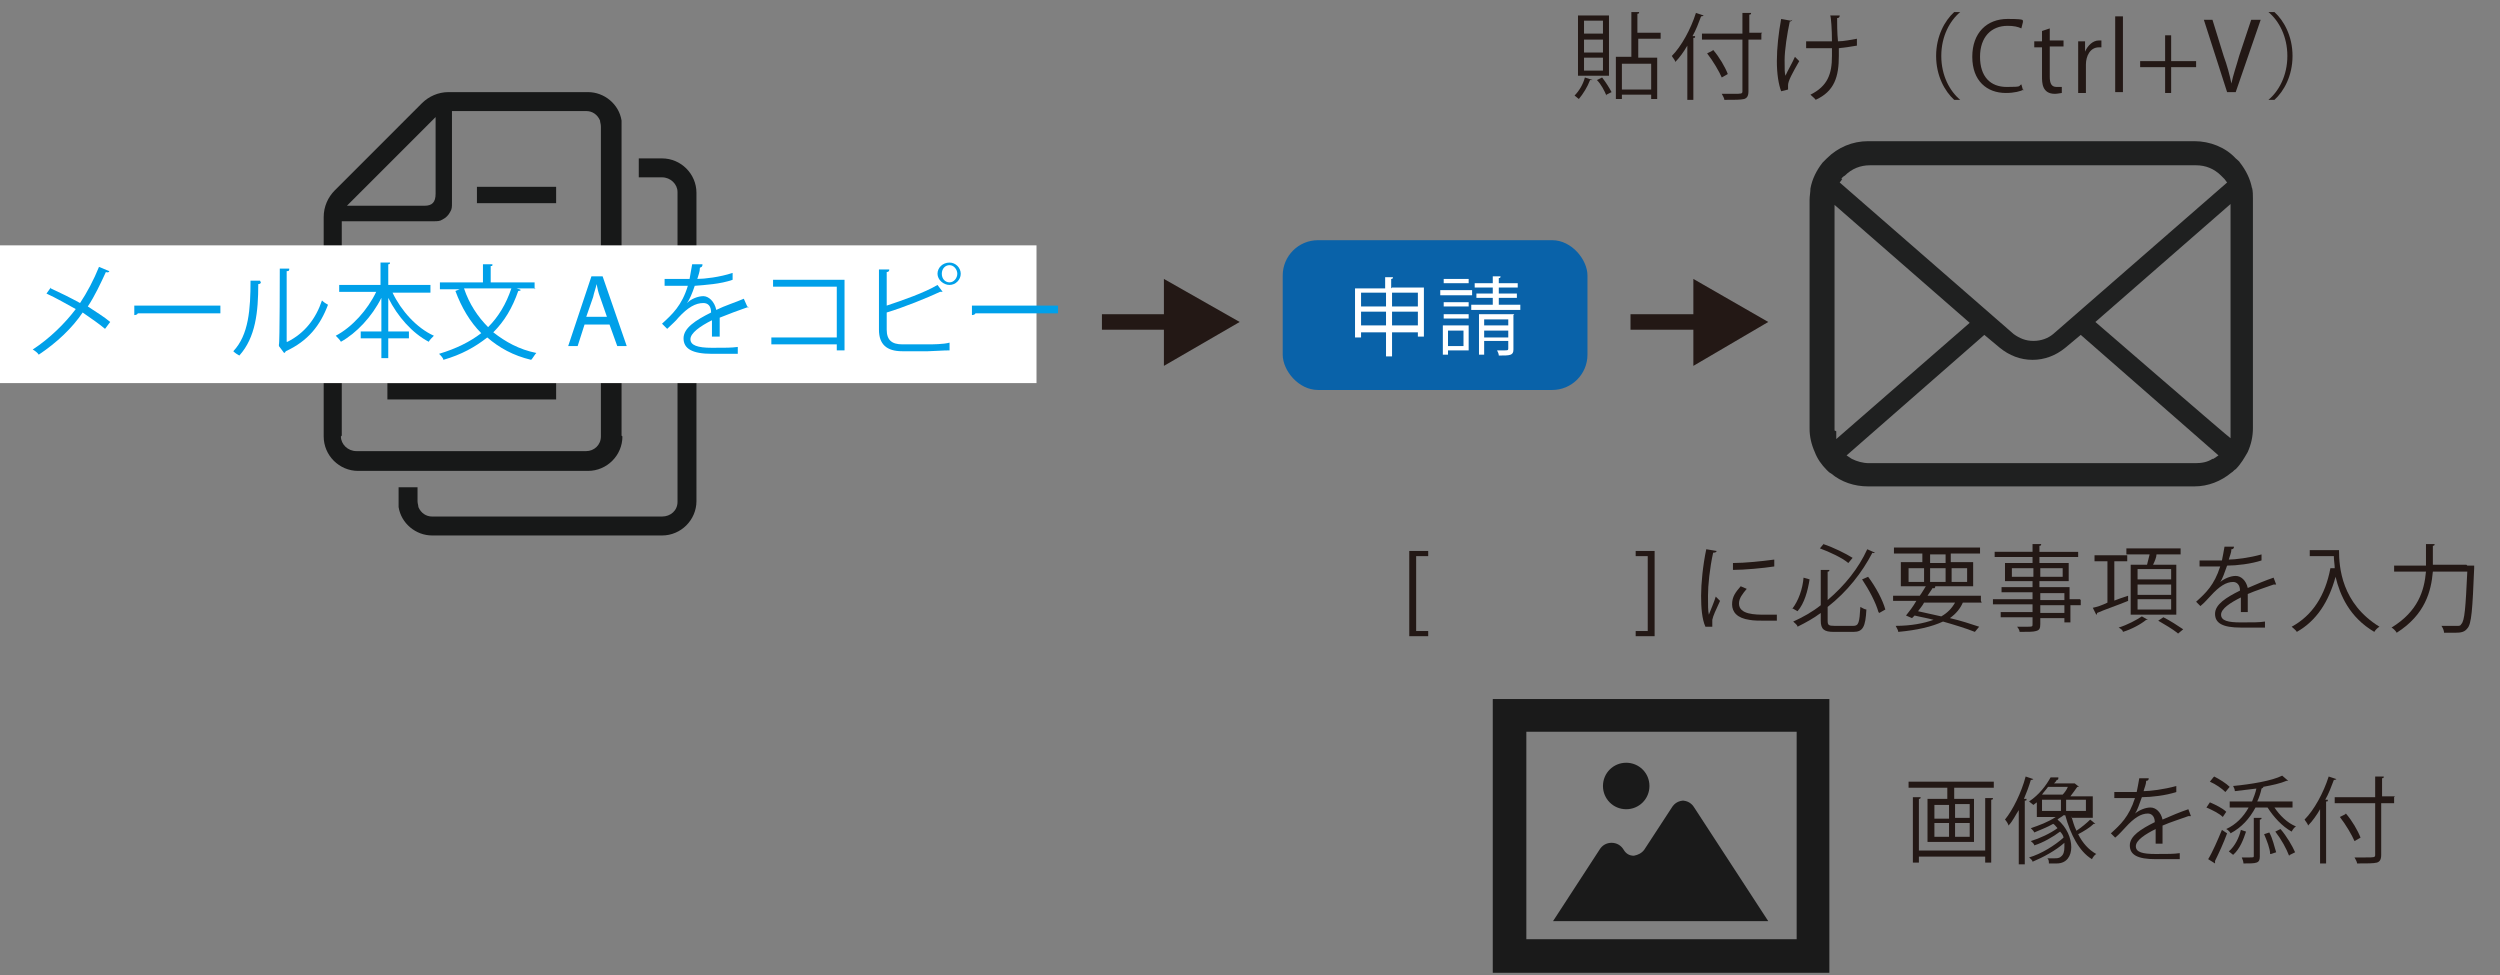 <?xml version="1.0" encoding="UTF-8"?>
<svg id="_レイヤー_1" data-name="レイヤー 1" xmlns="http://www.w3.org/2000/svg" version="1.1" viewBox="0 0 290.4 113.3">
  <rect x="0" y="0" width="290.4" height="113.3" fill="#808080" stroke="none"/>
  <defs>
    <style>
      .cls-1 {
        fill: #0962a9;
      }

      .cls-1, .cls-2, .cls-3, .cls-4, .cls-5, .cls-6, .cls-7 {
        stroke-width: 0px;
      }

      .cls-2 {
        fill: #00a0e9;
      }

      .cls-3 {
        fill: #171818;
      }

      .cls-4 {
        fill: #1a1a1a;
      }

      .cls-5 {
        fill: #1f2020;
      }

      .cls-6 {
        fill: #fff;
      }

      .cls-7 {
        fill: #231815;
      }
    </style>
  </defs>
  <g>
    <path class="cls-4" d="M173.4,81.2v31.8h39.1v-31.8h-39.1ZM177.3,109.1v-24.1h31.4v24.1h-31.4Z"/>
    <path class="cls-4" d="M188.9,94c1.5,0,2.7-1.2,2.7-2.7s-1.2-2.7-2.7-2.7-2.7,1.2-2.7,2.7,1.2,2.7,2.7,2.7Z"/>
    <path class="cls-4" d="M195.6,93c-.6,0-1.1.3-1.4.8l-3.2,4.9c-.3.4-.7.6-1.2.7-.5,0-.9-.2-1.2-.7-.3-.5-.8-.8-1.4-.8s-1.1.3-1.4.8l-5.4,8.3h25l-8.6-13.2c-.3-.5-.8-.8-1.4-.8Z"/>
  </g>
  <g>
    <rect class="cls-3" x="45" y="44.5" width="19.6" height="1.9"/>
    <rect class="cls-3" x="45" y="36.9" width="19.6" height="1.9"/>
    <rect class="cls-3" x="45" y="29.3" width="19.6" height="1.9"/>
    <rect class="cls-3" x="55.4" y="21.7" width="9.2" height="1.9"/>
    <path class="cls-3" d="M72.2,50.6V14.7c0-.2,0-.5,0-.7-.3-1.9-2-3.3-3.9-3.3h-16.2c-1.2,0-2.3.5-3.1,1.3l-10.1,10.1c-.8.8-1.3,1.9-1.3,3.1v25.5c0,2.2,1.8,4,4,4h26.7c2.2,0,4-1.8,4-4ZM50.6,13.5v9c0,1-.4,1.4-1.3,1.4h-9l10.3-10.3ZM39.7,50.6v-24.9h10.7c.4,0,.7,0,1-.2.4-.2.7-.5.9-.9.2-.3.2-.6.2-1v-10.7h15.6c.7,0,1.3.4,1.6,1.1,0,.2.1.4.1.7v36c0,1-.8,1.7-1.7,1.7h-26.7c-1,0-1.8-.8-1.8-1.7Z"/>
    <path class="cls-3" d="M76.9,18.4h-2.7v2.2h2.7c1,0,1.8.8,1.8,1.7v36c0,1-.8,1.7-1.8,1.7h-26.7c-.7,0-1.3-.4-1.6-1.1,0-.2-.1-.4-.1-.7v-1.6h-2.2v1.6c0,.2,0,.5,0,.7.3,1.9,2,3.3,3.9,3.3h26.7c2.2,0,4-1.8,4-4V22.4c0-2.2-1.8-4-4-4Z"/>
  </g>
  <g>
    <rect class="cls-6" y="28.5" width="120.4" height="16"/>
    <g>
      <path class="cls-2" d="M5.9,33.5c1.1.5,2.3,1.1,3.4,1.7.8-1.2,1.6-2.7,2.2-4.2l1.2.5c0,.1-.2.2-.4.1-.6,1.3-1.3,2.8-2.1,4,.9.6,1.9,1.2,2.6,1.8l-.6.8c-.7-.6-1.6-1.2-2.6-1.9-1.2,1.8-3,3.5-5.1,4.9-.1-.2-.5-.5-.7-.6,2-1.3,3.8-3.1,5-4.7-1.1-.6-2.3-1.3-3.4-1.8l.5-.7Z"/>
      <path class="cls-2" d="M15.6,35.5h10v.9h-9.6c0,.1-.2.2-.4.2v-1.1Z"/>
      <path class="cls-2" d="M30.3,32.8c0,.1-.1.2-.3.2,0,3.2-.3,6.2-2.2,8.3-.2-.1-.5-.3-.7-.5,1.8-1.9,2-4.9,2-8.2h1.1ZM33.4,39.7c2-1,3.3-2.7,4-4.8.2.2.5.4.7.5-.9,2.4-2.3,4.2-4.9,5.4,0,0-.1.2-.2.2l-.6-.8v-.2c.1,0,.1-8.8.1-8.8h1.1c0,.2,0,.3-.3.3v8.2Z"/>
      <path class="cls-2" d="M50,34h-4.4c1,2.1,2.8,4.1,4.8,5-.2.2-.5.5-.6.7-1.9-1-3.6-2.9-4.7-5.1v3.9h2.4v.8h-2.4v2.3h-.8v-2.3h-2.4v-.8h2.4v-3.9c-1.1,2.2-2.9,4.1-4.7,5.1-.1-.2-.4-.5-.6-.7,1.9-1,3.7-3,4.7-5.1h-4.3v-.8h4.8v-2.6h1.1c0,.1,0,.2-.2.2v2.4h4.9v.8Z"/>
      <path class="cls-2" d="M62.2,33.5h-2.2c.3.1.4.1.5.2,0,0-.1.1-.3.1-.7,2-1.6,3.5-2.9,4.8,1.4,1.1,3,2,5,2.4-.2.2-.4.6-.6.8-2.1-.5-3.7-1.4-5.1-2.6-1.4,1.1-3,2-5.1,2.6,0-.2-.3-.5-.5-.7,2-.6,3.6-1.4,4.9-2.4-1.3-1.3-2.3-3-3-4.9l.5-.2h-2.3v-.8h5v-2.1h1.1c0,.2,0,.2-.2.2v1.9h5.1v.8ZM53.9,33.5c.6,1.8,1.6,3.3,2.8,4.5,1.2-1.2,2.1-2.7,2.7-4.5h-5.5Z"/>
      <path class="cls-2" d="M67.9,37.7l-.8,2.5h-1.1l2.7-8.1h1.3l2.8,8.1h-1.1l-.9-2.5h-2.9ZM70.5,36.8l-.8-2.3c-.2-.5-.3-1-.4-1.5h0c-.1.5-.3,1-.4,1.5l-.8,2.3h2.4Z"/>
      <path class="cls-2" d="M87,35.7s0,0,0,0c0,0-.1,0-.2,0-.9.3-2.2.8-3.2,1.2,0,.3,0,.6,0,.9s0,.8,0,1.3h-.9c0-.4,0-.9,0-1.4s0-.3,0-.5c-1.4.7-2.5,1.5-2.5,2.2s.8,1,2.5,1,2.2,0,3-.1v.8c-.7,0-1.8,0-3,0-2.3,0-3.3-.6-3.3-1.8s1.4-2.1,3.2-3c0-.8-.4-1.1-.9-1.1-.9,0-1.8.5-2.9,1.7-.3.4-.8.8-1.3,1.3l-.6-.6c1.2-1.1,2.3-2.1,3-4.4h-.7s-2,0-2,0v-.8c.7,0,1.6,0,2.1,0h.8c.1-.6.2-1.1.3-1.7h1.2c0,.3-.1.3-.3.4,0,.5-.2.9-.3,1.3.8,0,2.6-.2,4.1-.7v.8c-1.4.5-3.2.6-4.4.7-.3.9-.6,1.6-.9,2h0c.5-.5,1.3-.8,1.9-.8s1.3.6,1.5,1.6c1-.5,2.3-.9,3.2-1.3l.4.9Z"/>
      <path class="cls-2" d="M98.1,32.6v8.1h-.9v-.7h-7.6v-.8h7.6v-5.9h-7.4v-.8h8.3Z"/>
      <path class="cls-2" d="M107.8,40c.5,0,1.8,0,2.5-.2,0,.3,0,.6,0,.9-.8,0-2,.1-2.5.1h-3c-1.8,0-2.7-.8-2.7-2.5v-7h1.2c0,.2-.1.3-.3.3v3.9c1.8-.6,4.4-1.5,5.9-2.4l.6.8s0,0-.1,0-.1,0-.2,0c-1.5.7-4.2,1.8-6.2,2.4v2c0,1.2.6,1.7,1.8,1.7h2.9ZM110.3,30.5c.7,0,1.3.6,1.3,1.3s-.6,1.3-1.3,1.3-1.4-.6-1.4-1.3.6-1.3,1.4-1.3ZM111.2,31.8c0-.5-.4-1-.9-1s-.9.4-.9,1,.4,1,.9,1,.9-.5.9-1Z"/>
      <path class="cls-2" d="M112.9,35.5h10v.9h-9.6c0,.1-.2.2-.4.2v-1.1Z"/>
    </g>
  </g>
  <g>
    <path class="cls-7" d="M184.9,9.3c0,0-.1,0-.2,0-.3.8-.8,1.6-1.3,2.2-.1-.1-.4-.3-.5-.4.5-.5,1-1.3,1.2-2.1l.9.3ZM186.9,1.8v7h-3.6V1.8h3.6ZM186.2,3.9v-1.5h-2.2v1.5h2.2ZM186.2,6.1v-1.5h-2.2v1.5h2.2ZM186.2,8.2v-1.5h-2.2v1.5h2.2ZM186.6,11.1c-.2-.5-.6-1.3-1.1-1.8l.6-.3c.4.5.9,1.3,1.1,1.7l-.6.3ZM193,4.5h-2.7v2.2h2.2v4.8h-.7v-.5h-3.4v.5h-.7v-4.9h1.8V1.4h.9c0,.1,0,.2-.2.2v2.2h2.7v.7ZM191.8,10.4v-3h-3.4v3h3.4Z"/>
    <path class="cls-7" d="M196,5.3c-.4.7-.9,1.4-1.4,1.9,0-.2-.3-.5-.4-.7,1.1-1.1,2.2-3.1,2.8-5l.9.3c0,0-.1.1-.3.1-.3.8-.6,1.6-1,2.3h.3c0,.2,0,.2-.2.2v7.2h-.7v-6.3ZM204.6,3.9v.7h-1.5v6c0,.6-.2.8-.5.9-.4.1-1.1.1-2.3.1,0-.2-.2-.5-.3-.7.5,0,.9,0,1.3,0,1,0,1.1,0,1.1-.3v-6h-4.7v-.7h4.7V1.5h1c0,.1,0,.2-.2.2v2.1h1.5ZM199,5.8c.7.8,1.4,2,1.7,2.8l-.7.4c-.3-.7-1-1.9-1.7-2.8l.6-.3Z"/>
    <path class="cls-7" d="M208.2,2.3c0,0-.1.2-.3.2-.3,1.4-.6,3.3-.6,4.5s0,1.4.1,1.8c.2-.5.8-1.5,1.1-2.2l.5.5c-.8,1.4-1.3,2.3-1.3,2.8s0,.3,0,.5l-.8.2c-.3-.8-.5-2-.5-3.5s.2-3.3.5-4.9l1.1.2ZM209.8,4.8c.9,0,2.2,0,3,0,0-1.3-.1-2.8-.2-3h1.1c0,.2-.1.3-.3.3,0,.6,0,1.7.1,2.7.7,0,1.6-.2,2.2-.3v.8c-.5.1-1.3.2-2.1.3,0,0,0,.2,0,.9,0,2.4-.5,4.1-2.7,5.1,0-.1-.4-.4-.6-.6,2-1,2.5-2.4,2.5-4.5v-.9c-.7,0-2,0-3,0v-.7Z"/>
    <path class="cls-7" d="M227.7,1.4c-1.2,1-2.2,2.8-2.2,5.1s1,4.1,2.2,5.1h0c0,0-.7,0-.7,0-1.1-1-2.1-2.8-2.1-5.1s1-4.1,2.1-5.1h.7Z"/>
    <path class="cls-7" d="M235.1,10.4c-.4.2-1.1.4-2.1.4-2.2,0-3.9-1.4-3.9-4.2s1.7-4.4,4.1-4.4,1.6.2,1.8.3l-.2.8c-.4-.2-.9-.3-1.6-.3-1.9,0-3.2,1.3-3.2,3.6s1.2,3.5,3.1,3.5,1.3-.1,1.7-.3l.2.7Z"/>
    <path class="cls-7" d="M237.2,3.6l.9-.3v1.4h1.6v.7h-1.6v3.5c0,.8.2,1.2.8,1.2s.5,0,.6,0v.7c-.1,0-.5.1-.8.1-1.5,0-1.5-1.3-1.5-2v-3.4h-.9v-.7h.9v-1.1Z"/>
    <path class="cls-7" d="M244.1,5.5c0,0-.2,0-.3,0-1,0-1.5,1-1.5,2v3.3h-.9v-4.2c0-.6,0-1.2,0-1.8h.8v1.2h0c.3-.7.9-1.3,1.6-1.3s.2,0,.3,0v.9Z"/>
    <path class="cls-7" d="M246.6,10.7h-.9V1.9h.9v8.8Z"/>
    <path class="cls-7" d="M251.5,4.1h.7v3h2.9v.7h-2.9v3h-.7v-3h-2.9v-.7h2.9v-3Z"/>
    <path class="cls-7" d="M262.6,2.3l-2.9,8.4h-1l-2.7-8.4h1l1.3,4.2c.4,1.1.7,2.2.9,3.2h0c.2-1,.6-2.1.9-3.2l1.4-4.2h1Z"/>
    <path class="cls-7" d="M263.5,11.6c1.2-1,2.2-2.8,2.2-5.1s-1-4.1-2.2-5.1h0c0,0,.7,0,.7,0,1.1,1,2.1,2.8,2.1,5.1s-1,4.1-2.1,5.1h-.7Z"/>
  </g>
  <g>
    <path class="cls-7" d="M221.8,90.8h9.8v.7h-4.6v1.3h2.3v5h-5.4v-5h2.3v-1.3h-4.5v-.7ZM230.6,98.9v-6.2h.9c0,.1,0,.2-.2.2v7.3h-.7v-.7h-7.7v.7h-.7v-7.6h.9c0,.1,0,.2-.2.2v6h7.7ZM224.7,93.5v1.6h1.7v-1.6h-1.7ZM224.7,95.6v1.6h1.7v-1.6h-1.7ZM228.8,95v-1.6h-1.7v1.6h1.7ZM228.8,97.2v-1.6h-1.7v1.6h1.7Z"/>
    <path class="cls-7" d="M234.5,94.1c-.4.6-.7,1.3-1.2,1.8,0-.2-.3-.6-.4-.7.9-1.1,1.9-3.1,2.4-5l.9.3c0,0-.1.1-.3.1-.2.7-.5,1.5-.8,2.2h.3c0,.2,0,.2-.2.2v7.4h-.7v-6.2ZM240.6,94.8c.2.6.3,1.1.6,1.7.6-.4,1.2-.9,1.6-1.3l.6.5s-.1,0-.2,0c-.4.4-1.2.9-1.8,1.2.5,1,1.2,1.8,2.1,2.3-.2.1-.4.4-.5.6-1.5-.9-2.5-2.9-3.1-5.1h-.2c-.2.2-.5.3-.7.5,1.1.9,1.6,2.2,1.6,3.2s-.5,1.9-1.7,1.9-.6,0-.9,0c0-.2,0-.5-.2-.6.4,0,.7,0,.9,0s.5,0,.7-.2c.3-.2.4-.6.4-1.1s0-.3,0-.5c-1,.9-2.5,1.7-3.7,2.2,0-.2-.3-.4-.4-.5,1.4-.4,3-1.4,4-2.3,0-.2-.2-.5-.4-.7-.8.6-2,1.3-3,1.6,0-.2-.3-.4-.4-.5,1-.3,2.3-.9,3.1-1.5-.2-.2-.3-.4-.5-.5-.7.4-1.5.7-2.2,1,0-.1-.3-.4-.4-.5.9-.3,2-.7,2.9-1.3h-2.2v-1.7c-.1.1-.3.2-.4.3-.1-.1-.4-.3-.5-.4,1.2-.8,2-1.9,2.5-2.8h.9c0,.2,0,.3-.2.3,0,.1-.2.3-.3.4h2.1c.2,0,.2,0,.3,0l.5.4s0,0-.2,0c-.2.3-.5.7-.8,1.1h2.6v2.5h-2.4ZM237.2,92.9v1.3h2.2v-1.3h-2.2ZM239.6,92.3c.2-.2.5-.6.6-.9h-2.3c-.2.3-.5.6-.7.9h2.4ZM242.3,94.2v-1.3h-2.3v1.3h2.3Z"/>
    <path class="cls-7" d="M254.4,94.8s0,0,0,0c0,0-.1,0-.2,0-.8.3-2.1.7-3,1.1,0,.3,0,.5,0,.9s0,.7,0,1.2h-.8c0-.4,0-.9,0-1.3s0-.3,0-.4c-1.2.6-2.3,1.3-2.3,2s.8.9,2.3.9,2.1,0,2.8-.1v.7c-.6,0-1.6,0-2.8,0-2.1,0-3-.5-3-1.6s1.3-1.9,2.9-2.7c0-.7-.4-1-.8-1-.8,0-1.6.5-2.6,1.6-.3.3-.7.8-1.2,1.2l-.5-.5c1.1-1,2.1-1.9,2.8-4.1h-.6s-1.8,0-1.8,0v-.7c.7,0,1.5,0,1.9,0h.7c.1-.5.2-1,.3-1.6h1.1c0,.2-.1.3-.3.3,0,.4-.2.8-.3,1.2.7,0,2.4-.2,3.8-.6v.7c-1.2.4-2.9.6-4,.6-.3.8-.5,1.5-.8,1.9h0c.5-.4,1.2-.7,1.8-.7s1.2.5,1.4,1.4c.9-.4,2.1-.9,3-1.2l.3.8Z"/>
    <path class="cls-7" d="M256.7,93.2c.7.3,1.5.7,1.9,1.1l-.4.6c-.4-.4-1.2-.8-1.9-1.1l.4-.6ZM256.5,99.8c.5-.8,1.1-2.2,1.6-3.4l.6.4c-.4,1.1-1,2.4-1.4,3.2,0,0,0,.1,0,.2s0,0,0,.1l-.8-.5ZM257.2,90.2c.6.3,1.4.8,1.8,1.2l-.5.6c-.4-.4-1.1-.9-1.8-1.2l.4-.5ZM264.2,93.8c.6.9,1.5,1.8,2.5,2.2-.2.1-.4.4-.5.6-1.1-.6-2.1-1.7-2.8-2.8h-1.4c-.7,1.3-1.6,2.3-2.9,3,0-.1-.3-.4-.5-.5,1.1-.5,2-1.4,2.6-2.5h-2.2v-.7h2.6c.2-.5.4-1,.5-1.5-.8.1-1.7.2-2.5.3,0-.2-.1-.4-.2-.6,2.1-.2,4.5-.6,5.7-1.2l.7.6s0,0-.2,0c-.7.3-1.6.5-2.7.7h0c0,.1,0,.1-.2.2-.1.5-.3,1.1-.5,1.5h4.1v.7h-2.3ZM258.9,98.9c.7-.6,1.2-1.6,1.4-2.5l.6.2c-.3.9-.7,2-1.5,2.7l-.5-.4ZM262.5,99.5c0,.8-.4.8-1.9.8,0-.2-.1-.5-.2-.7.3,0,.6,0,.9,0,.5,0,.5,0,.5-.2v-4.4h.9c0,.1,0,.2-.2.2v4.2ZM263.7,99.2c0-.6-.4-1.6-.7-2.3l.6-.2c.4.7.6,1.7.8,2.3l-.6.2ZM265.9,99.4c-.3-.8-.9-1.9-1.6-2.8l.6-.3c.7.8,1.4,2,1.7,2.7l-.6.3Z"/>
    <path class="cls-7" d="M269.5,94c-.4.7-.9,1.4-1.4,1.9,0-.2-.3-.5-.4-.7,1.1-1.1,2.2-3.1,2.8-5l.9.3c0,0-.1.1-.3.1-.3.8-.6,1.6-1,2.3h.3c0,.2,0,.2-.2.2v7.2h-.7v-6.3ZM278.1,92.6v.7h-1.5v6c0,.6-.2.8-.5.9-.4.1-1.1.1-2.3.1,0-.2-.2-.5-.3-.7.5,0,.9,0,1.3,0,1,0,1.1,0,1.1-.3v-6h-4.7v-.7h4.7v-2.4h1c0,.1,0,.2-.2.2v2.1h1.5ZM272.5,94.5c.7.8,1.4,2,1.7,2.8l-.7.4c-.3-.7-1-1.9-1.7-2.8l.6-.3Z"/>
  </g>
  <rect class="cls-7" x="128" y="36.5" width="10.8" height="1.8"/>
  <polygon class="cls-7" points="144 37.4 135.2 32.4 135.2 42.5 144 37.4"/>
  <rect class="cls-7" x="189.4" y="36.5" width="10.8" height="1.8"/>
  <polygon class="cls-7" points="205.4 37.4 196.7 32.4 196.7 42.5 205.4 37.4"/>
  <g>
    <path class="cls-7" d="M165.9,73.9h-2.2v-9.9h2.2v.6h-1.4v8.7h1.4v.6Z"/>
    <path class="cls-7" d="M190,64h2.2v9.9h-2.2v-.6h1.4v-8.7h-1.4v-.6Z"/>
    <path class="cls-7" d="M199.4,64c0,.1-.1.2-.4.2-.4,1.8-.6,3.8-.6,5s0,1.7.1,2.2c.2-.5.7-1.7.8-2.1l.5.5c-.5,1.1-.8,1.7-.9,2.2,0,.2,0,.4,0,.5s0,.2,0,.3h-.8c-.4-.9-.5-2.2-.5-3.6s.2-3.5.6-5.4l1.2.2ZM206.4,72.1c-.4,0-.8,0-1.2,0-.8,0-1.5,0-2-.1-1.4-.2-2-.9-2-1.8s.4-1.4,1-2.1l.7.3c-.5.6-.9,1.1-.9,1.7,0,1.3,1.9,1.3,3,1.3s1,0,1.4,0v.8ZM201.3,65.4c1.4,0,3.3-.2,4.8-.4v.8c-1.3.2-3.5.4-4.8.4v-.8Z"/>
    <path class="cls-7" d="M208.2,70.7c.7-.9,1.2-2.3,1.3-3.6l.7.2c-.2,1.3-.6,2.8-1.4,3.7l-.7-.4ZM212.3,72.1c0,.5.1.6.8.6h2.2c.6,0,.7-.4.8-2.2.2.1.5.3.7.3-.1,2-.4,2.6-1.5,2.6h-2.3c-1.1,0-1.5-.3-1.5-1.3v-.9c-.8.6-1.7,1.1-2.7,1.6,0-.2-.3-.4-.5-.6,1.1-.5,2.2-1.1,3.2-1.9v-4.1h1c0,.1,0,.2-.2.2v3.3c2-1.7,3.6-3.7,4.6-5.9l.9.4c0,0-.2.1-.3,0-1.2,2.3-2.9,4.5-5.2,6.3v1.4ZM211.8,63.2c1.2.4,2.6,1.1,3.4,1.6l-.5.6c-.7-.6-2.2-1.3-3.3-1.7l.5-.6ZM218.2,71.1c-.3-1.1-1.1-2.6-1.9-3.8l.7-.3c.9,1.2,1.7,2.7,2,3.8l-.7.4Z"/>
    <path class="cls-7" d="M230.2,70h-2.2c-.3.7-.8,1.3-1.5,1.8,1.3.3,2.5.7,3.4,1l-.5.6c-1-.4-2.3-.8-3.7-1.2-1.3.6-3,1-5.2,1.2,0-.2-.2-.5-.3-.7,1.8,0,3.3-.3,4.4-.7-.7-.2-1.4-.3-2.2-.5l-.3.3-.7-.3c.4-.5.8-1,1.2-1.7h-2.7v-.6h3.1c.3-.4.5-.8.7-1.1h-2.9v-2.8h2.5v-1h-3.3v-.7h10v.7h-3.4v1h2.6v2.8h-4.9.5c0,.2-.1.3-.3.2-.2.3-.4.6-.6.9h6.2v.6ZM221.7,66v1.6h1.8v-1.6h-1.8ZM223.5,70c-.2.4-.5.7-.7,1,.9.2,1.8.4,2.7.6.7-.4,1.2-.9,1.6-1.6h-3.5ZM224.2,64.4v1h1.8v-1h-1.8ZM224.2,67.6h1.8v-1.6h-1.8v1.6ZM228.5,66h-1.8v1.6h1.8v-1.6Z"/>
    <path class="cls-7" d="M241.7,69.7v.6h-1.2v2h-.7v-.5h-2.8v.7c0,.5-.1.7-.5.8-.3.1-.9.1-1.9.1,0-.2-.2-.5-.3-.6.4,0,.8,0,1.1,0,.7,0,.7,0,.7-.3v-.8h-3.7v-.6h3.7v-.9h-4.6v-.6h4.6v-.8h-3.6v-.6h3.6v-.7h-3.2v-2.1h3.2v-.7h-4.4v-.6h4.4v-.9h1c0,.1,0,.2-.2.2v.7h4.5v.6h-4.5v.7h3.4v2.1h-3.4v.7h3.5v1.4h1.2ZM233.7,67h2.5v-1h-2.5v1ZM239.6,66h-2.6v1h2.6v-1ZM237,68.9v.8h2.8v-.8h-2.8ZM239.8,71.2v-.9h-2.8v.9h2.8Z"/>
    <path class="cls-7" d="M245.5,69.8c.5-.2,1.1-.4,1.7-.6v.6c-1.2.5-2.7,1-3.6,1.4,0,0,0,.2-.1.2l-.4-.8c.5-.1,1.1-.3,1.7-.6v-4.8h-1.5v-.7h3.8v.7h-1.5v4.6ZM249.5,72s-.1,0-.2,0c-.6.5-1.7,1.1-2.7,1.4,0-.2-.3-.4-.5-.5,1-.3,2.1-.9,2.7-1.3l.7.4ZM247.6,65.6h1.8c.1-.4.2-.8.3-1.2h-2.7v-.7h6.3v.7h-2.8c0,.3-.2.8-.4,1.2h2.7v5.8h-5.3v-5.8ZM252.2,67.3v-1.2h-3.9v1.2h3.9ZM252.2,69.1v-1.2h-3.9v1.2h3.9ZM252.2,70.8v-1.2h-3.9v1.2h3.9ZM252.9,73.5c-.5-.4-1.5-1-2.2-1.4l.6-.4c.8.4,1.7,1,2.3,1.4l-.6.5Z"/>
    <path class="cls-7" d="M264.3,67.9s0,0,0,0c0,0-.1,0-.2,0-.8.3-2.1.7-3,1.1,0,.3,0,.5,0,.9s0,.7,0,1.2h-.8c0-.4,0-.9,0-1.3s0-.3,0-.4c-1.2.6-2.3,1.3-2.3,2s.8.9,2.3.9,2.1,0,2.8-.1v.7c-.6,0-1.6,0-2.8,0-2.1,0-3-.5-3-1.6s1.3-1.9,2.9-2.7c0-.7-.4-1-.8-1-.8,0-1.6.5-2.6,1.6-.3.3-.7.8-1.2,1.2l-.5-.5c1.1-1,2.1-1.9,2.8-4.1h-.6s-1.8,0-1.8,0v-.7c.7,0,1.5,0,1.9,0h.7c.1-.5.2-1,.3-1.6h1.1c0,.2-.1.3-.3.3,0,.4-.2.8-.3,1.2.7,0,2.4-.2,3.8-.6v.7c-1.2.4-2.9.6-4,.6-.3.8-.5,1.5-.8,1.9h0c.5-.4,1.2-.7,1.8-.7s1.2.5,1.4,1.4c.9-.4,2.1-.9,3-1.2l.3.8Z"/>
    <path class="cls-7" d="M271,63.9h.7c0,2,.3,6.2,4.7,8.9-.2.1-.5.4-.6.6-2.9-1.7-4-4.3-4.5-6.4-.8,2.9-2.2,5.1-4.5,6.4-.1-.2-.4-.4-.6-.6,2.4-1.3,3.9-3.6,4.5-6.8h.5c0-.4-.1-.9-.1-1.4h-2.8v-.7h2.8Z"/>
    <path class="cls-7" d="M286.6,65.7c.2,0,.2,0,.4,0h.4c0,.1,0,.2,0,.3-.2,4.8-.3,6.5-.8,7-.3.4-.7.5-1.4.5s-.8,0-1.3,0c0-.2-.1-.5-.3-.8.8,0,1.5,0,1.8,0s.4,0,.5-.2c.4-.4.5-1.9.7-6.1h-4c-.2,2.3-.9,5-4.2,7.1-.1-.2-.4-.5-.6-.6,3.1-1.9,3.8-4.3,4-6.5h-3.7v-.7h3.7c0-.2,0-.4,0-.6v-1.9h1c0,.1,0,.2-.2.2v1.6c0,.2,0,.4,0,.6h3.9Z"/>
  </g>
  <g>
    <rect class="cls-1" x="149" y="27.9" width="35.4" height="17.4" rx="4.1" ry="4.1"/>
    <g>
      <path class="cls-6" d="M161.7,33.4h3.7v5.7h-.7v-.5h-3v2.8h-.7v-2.8h-2.9v.6h-.7v-5.7h3.5v-1.3h.9c0,.1,0,.2-.2.2v1.1ZM161,34h-2.9v1.6h2.9v-1.6ZM158.1,37.8h2.9v-1.6h-2.9v1.6ZM164.7,34h-3v1.6h3v-1.6ZM161.7,37.8h3v-1.6h-3v1.6Z"/>
      <path class="cls-6" d="M171,33.7v.6h-3.7v-.6h3.7ZM170.6,37.8v2.9h-2.4v.5h-.6v-3.4h3ZM170.6,35.1v.5h-2.9v-.5h2.9ZM167.7,37v-.5h2.9v.5h-2.9ZM170.6,32.4v.5h-2.9v-.5h2.9ZM170,38.4h-1.8v1.8h1.8v-1.8ZM174.1,35.4h2.5v.6h-5.7v-.6h2.5v-.8h-1.9v-.5h1.9v-.7h-2.1v-.5h2.1v-.8h.9c0,.1,0,.2-.2.2v.6h2.2v.5h-2.2v.7h2.1v.5h-2.1v.8ZM175.8,36.6v4c0,.7-.4.7-1.7.7,0-.2-.1-.4-.2-.6.3,0,.6,0,.8,0,.4,0,.5,0,.5-.2v-.9h-2.8v1.6h-.6v-4.7h4.1ZM175.2,37.1h-2.8v.7h2.8v-.7ZM172.4,39.2h2.8v-.8h-2.8v.8Z"/>
    </g>
  </g>
  <path class="cls-5" d="M261.6,21.9c-.2-1.1-.7-2.1-1.4-3-.1-.2-.3-.3-.5-.5-1.2-1.3-3-2-4.8-2h-37.9c-1.8,0-3.5.7-4.8,2-.2.2-.3.3-.5.5-.7.9-1.2,1.9-1.4,3,0,.4-.1.9-.1,1.3v26.6c0,.9.2,1.8.6,2.7.3.8.8,1.5,1.4,2.1.2.2.3.3.5.4,1.2,1,2.7,1.5,4.3,1.5h37.9c1.6,0,3.1-.6,4.3-1.6.2-.1.3-.3.5-.4.6-.6,1-1.3,1.4-2h0c.4-.9.6-1.8.6-2.8v-26.6c0-.4,0-.9-.1-1.3ZM213.9,20.8c0-.1.2-.3.4-.4.8-.8,1.8-1.2,2.9-1.2h37.9c1.1,0,2.1.4,2.9,1.2.1.1.3.3.4.4l.3.4-20.2,17.6c-.6.5-1.4.8-2.3.8s-1.6-.3-2.3-.8l-20.2-17.6.3-.4ZM213.1,50c0,0,0-.2,0-.2v-26l15.7,13.7-15.5,13.5v-.9ZM257,53.3c-.6.4-1.3.5-2,.5h-37.9c-.7,0-1.4-.2-2-.5l-.6-.4,16-14,1.8,1.5c1.1.9,2.4,1.4,3.8,1.4s2.7-.5,3.8-1.4l1.8-1.5,16,14-.6.4ZM259.1,49.8c0,0,0,.2,0,.2v.9c-.1,0-15.7-13.5-15.7-13.5l15.7-13.7v26Z"/>
</svg>